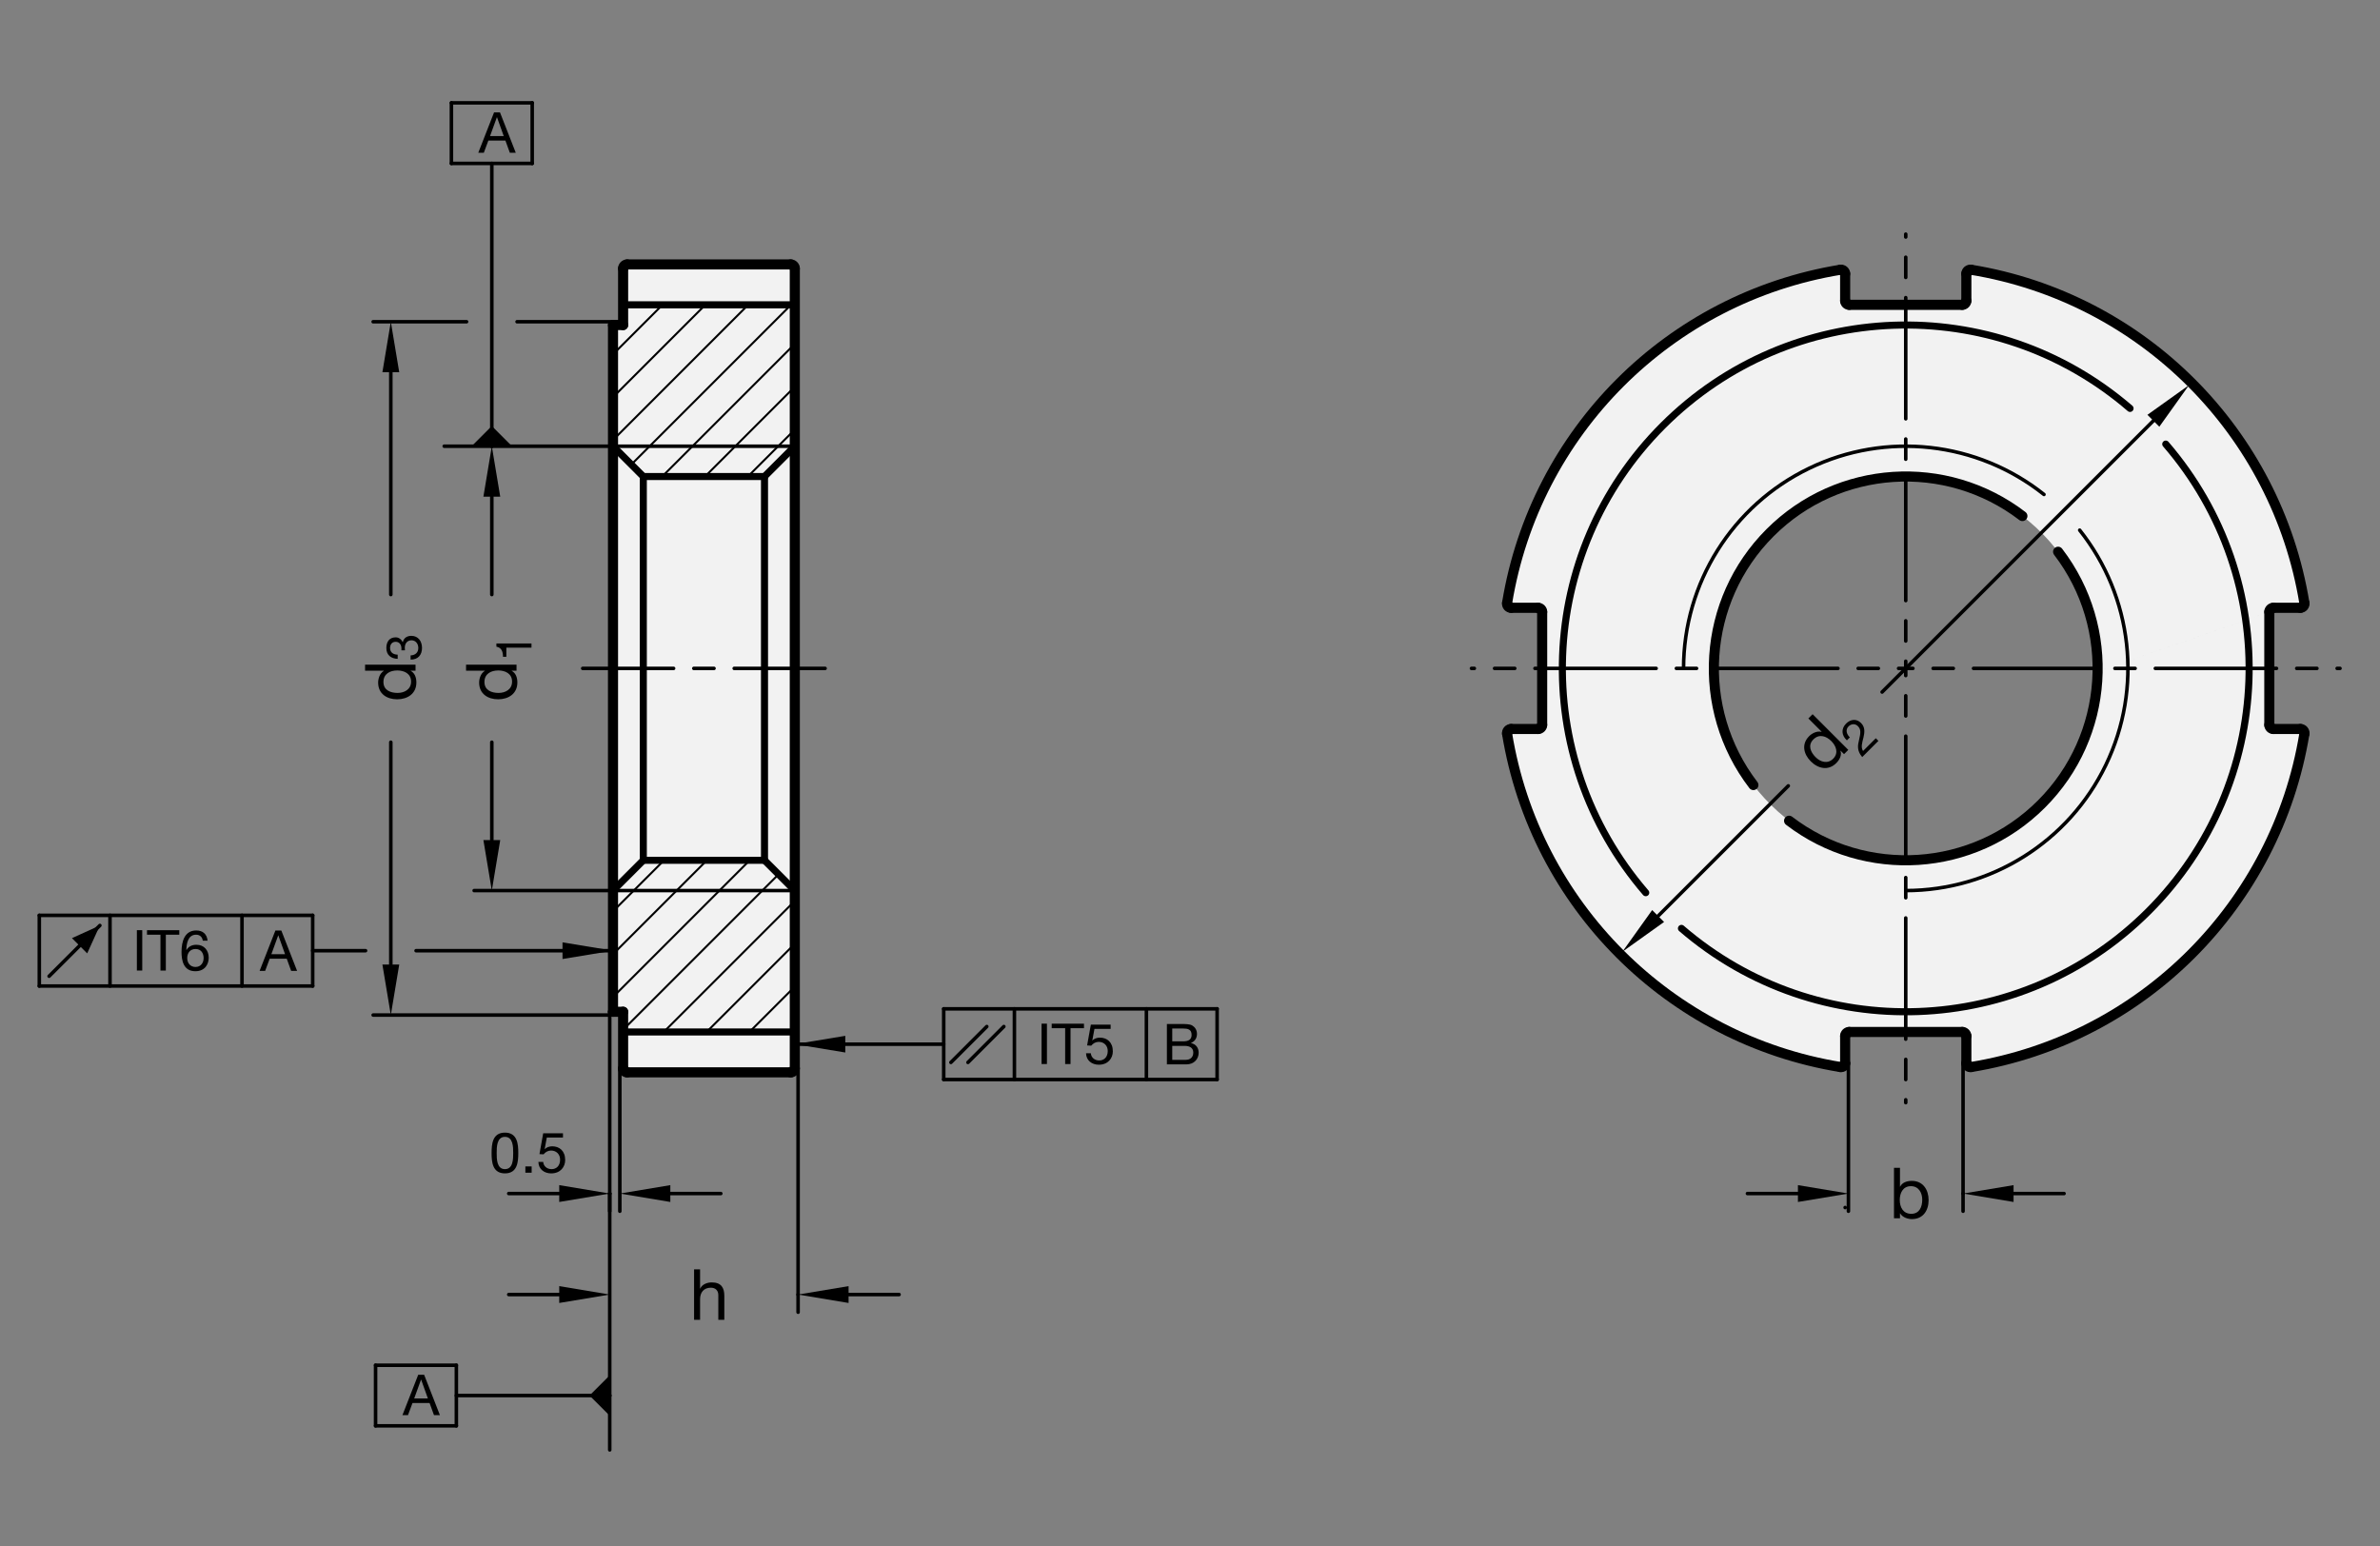 <?xml version="1.0" encoding="utf-8"?>
<!-- Generator: Adobe Illustrator 19.1.0, SVG Export Plug-In . SVG Version: 6.00 Build 0)  -->
<svg version="1.0" id="Ebene_1" xmlns="http://www.w3.org/2000/svg" xmlns:xlink="http://www.w3.org/1999/xlink" x="0px" y="0px"
	 viewBox="0 0 334 217" enable-background="new 0 0 334 217" xml:space="preserve">
<rect x="0" y="0" width="334" height="217" fill="#808080" stroke="none"/>
<path fill="#F2F2F2" d="M110.972,37.11H88.012c-0.313,0-0.567,0.254-0.567,0.567v7.937h-1.417v96.378h1.417v7.937
	c0,0.313,0.254,0.567,0.567,0.567h22.961c0.313,0,0.567-0.254,0.567-0.567V37.677C111.539,37.364,111.285,37.11,110.972,37.11
	L110.972,37.11"/>
<path fill="#F2F2F2" d="M215.854,85.299c0.313,0,0.567,0.254,0.567,0.567v15.874c0,0.313-0.254,0.567-0.567,0.567h-3.798
	c-0.166,0-0.324,0.073-0.432,0.2c-0.108,0.127-0.154,0.295-0.127,0.459c3.934,24.022,22.763,42.851,46.785,46.785
	c0.164,0.027,0.332-0.02,0.459-0.127s0.2-0.266,0.2-0.432v-3.798c0-0.313,0.254-0.567,0.567-0.567h15.874
	c0.313,0,0.567,0.254,0.567,0.567v3.798c0,0.166,0.073,0.324,0.2,0.432c0.127,0.108,0.294,0.154,0.459,0.127
	c24.022-3.934,42.851-22.763,46.785-46.785c0.027-0.164-0.02-0.332-0.127-0.459s-0.266-0.2-0.432-0.2h-3.798
	c-0.313,0-0.567-0.254-0.567-0.567V85.866l-24.098,8.392c-0.249,14.694-12.232,26.475-26.927,26.474
	c-14.696-0.001-26.677-11.784-26.923-26.478c-0.252-15.048,11.877-27.382,26.927-27.381c15.05,0.001,27.178,12.337,26.923,27.384
	l24.098-8.392c0-0.313,0.254-0.567,0.567-0.567h3.798c0.166,0,0.324-0.073,0.432-0.2s0.154-0.294,0.127-0.459
	c-3.934-24.022-22.763-42.851-46.785-46.785c-0.164-0.027-0.332,0.02-0.459,0.127c-0.127,0.108-0.2,0.266-0.2,0.432v3.797
	c0,0.313-0.254,0.567-0.567,0.567h-15.874c-0.313,0-0.567-0.254-0.567-0.567v-3.797c0-0.166-0.073-0.324-0.2-0.432
	s-0.295-0.154-0.459-0.127c-24.022,3.934-42.851,22.763-46.785,46.785c-0.027,0.164,0.02,0.332,0.127,0.459
	c0.108,0.127,0.266,0.2,0.432,0.2H215.854"/>
<polyline points="14.017,129.879 10.098,131.66 12.236,133.797 14.017,129.879 "/>
<polyline points="86.027,133.419 78.941,134.589 78.941,132.25 86.027,133.419 "/>
<line fill="none" stroke="#000000" stroke-width="0.496" stroke-linecap="round" stroke-linejoin="round" stroke-miterlimit="10" x1="6.892" y1="137.003" x2="14.017" y2="129.879"/>
<line fill="none" stroke="#000000" stroke-width="0.496" stroke-linecap="round" stroke-linejoin="round" stroke-miterlimit="10" x1="133.445" y1="149.101" x2="138.482" y2="144.063"/>
<line fill="none" stroke="#000000" stroke-width="0.496" stroke-linecap="round" stroke-linejoin="round" stroke-miterlimit="10" x1="135.838" y1="149.101" x2="140.875" y2="144.063"/>
<line fill="none" stroke="#000000" stroke-width="0.496" stroke-linecap="round" stroke-linejoin="round" stroke-miterlimit="10" x1="58.39" y1="133.419" x2="86.027" y2="133.419"/>
<line fill="none" stroke="#000000" stroke-width="0.496" stroke-linecap="round" stroke-linejoin="round" stroke-miterlimit="10" x1="85.567" y1="195.85" x2="85.567" y2="195.86"/>
<line fill="none" stroke="#000000" stroke-width="0.496" stroke-linecap="round" stroke-linejoin="round" stroke-miterlimit="10" x1="43.882" y1="133.419" x2="51.303" y2="133.419"/>
<line fill="none" stroke="#000000" stroke-width="0.496" stroke-linecap="round" stroke-linejoin="round" stroke-miterlimit="10" x1="69.02" y1="62.622" x2="69.02" y2="62.632"/>
<polyline points="85.567,193.015 85.567,198.684 82.732,195.85 85.567,193.015 "/>
<polyline points="71.854,62.622 66.185,62.622 69.02,59.787 71.854,62.622 "/>
<polyline points="53.665,135.366 56.027,135.366 54.846,142.452 53.665,135.366 "/>
<polyline points="231.858,127.719 233.529,129.389 227.682,133.565 231.858,127.719 "/>
<polyline points="301.361,58.216 303.031,59.887 307.207,54.04 301.361,58.216 "/>
<polyline points="282.575,166.322 282.575,168.684 275.488,167.503 282.575,166.322 "/>
<polyline points="252.315,166.322 252.315,168.684 259.401,167.503 252.315,166.322 "/>
<polyline points="67.838,69.708 70.201,69.708 69.02,62.622 67.838,69.708 "/>
<polyline points="67.838,117.897 70.201,117.897 69.02,124.984 67.838,117.897 "/>
<polyline points="53.665,52.24 56.027,52.24 54.846,45.153 53.665,52.24 "/>
<polyline points="78.48,166.322 78.48,168.684 85.567,167.503 78.48,166.322 "/>
<polyline points="94.071,166.322 94.071,168.684 86.984,167.503 94.071,166.322 "/>
<polyline points="119.086,180.495 119.086,182.858 112,181.677 119.086,180.495 "/>
<polyline points="78.48,180.495 78.48,182.858 85.567,181.677 78.48,180.495 "/>
<polyline points="111.539,146.539 118.626,147.708 118.626,145.37 111.539,146.539 "/>
<line fill="none" stroke="#000000" stroke-width="0.496" stroke-linecap="round" stroke-linejoin="round" stroke-miterlimit="10" x1="275.488" y1="167.503" x2="275.488" y2="167.513"/>
<line fill="none" stroke="#000000" stroke-width="0.496" stroke-linecap="round" stroke-linejoin="round" stroke-miterlimit="10" x1="85.567" y1="167.503" x2="85.567" y2="167.513"/>
<line fill="none" stroke="#000000" stroke-width="0.496" stroke-linecap="round" stroke-linejoin="round" stroke-miterlimit="10" x1="112" y1="181.677" x2="112" y2="181.687"/>
<line fill="none" stroke="#000000" stroke-width="0.496" stroke-linecap="round" stroke-linejoin="round" stroke-miterlimit="10" x1="85.567" y1="167.503" x2="85.567" y2="167.513"/>
<line fill="none" stroke="#000000" stroke-width="0.496" stroke-linecap="round" stroke-linejoin="round" stroke-miterlimit="10" x1="5.516" y1="128.459" x2="5.516" y2="138.38"/>
<line fill="none" stroke="#000000" stroke-width="0.496" stroke-linecap="round" stroke-linejoin="round" stroke-miterlimit="10" x1="33.961" y1="128.459" x2="33.961" y2="138.38"/>
<line fill="none" stroke="#000000" stroke-width="0.496" stroke-linecap="round" stroke-linejoin="round" stroke-miterlimit="10" x1="15.437" y1="128.459" x2="15.437" y2="138.38"/>
<line fill="none" stroke="#000000" stroke-width="0.496" stroke-linecap="round" stroke-linejoin="round" stroke-miterlimit="10" x1="43.882" y1="128.459" x2="5.516" y2="128.459"/>
<line fill="none" stroke="#000000" stroke-width="0.496" stroke-linecap="round" stroke-linejoin="round" stroke-miterlimit="10" x1="43.882" y1="138.38" x2="43.882" y2="128.459"/>
<line fill="none" stroke="#000000" stroke-width="0.496" stroke-linecap="round" stroke-linejoin="round" stroke-miterlimit="10" x1="5.516" y1="138.38" x2="43.882" y2="138.38"/>
<line fill="none" stroke="#000000" stroke-width="0.496" stroke-linecap="round" stroke-linejoin="round" stroke-miterlimit="10" x1="132.438" y1="141.579" x2="132.438" y2="151.5"/>
<line fill="none" stroke="#000000" stroke-width="0.496" stroke-linecap="round" stroke-linejoin="round" stroke-miterlimit="10" x1="160.883" y1="141.579" x2="160.883" y2="151.5"/>
<line fill="none" stroke="#000000" stroke-width="0.496" stroke-linecap="round" stroke-linejoin="round" stroke-miterlimit="10" x1="142.359" y1="141.579" x2="142.359" y2="151.5"/>
<line fill="none" stroke="#000000" stroke-width="0.496" stroke-linecap="round" stroke-linejoin="round" stroke-miterlimit="10" x1="170.804" y1="141.579" x2="132.438" y2="141.579"/>
<line fill="none" stroke="#000000" stroke-width="0.496" stroke-linecap="round" stroke-linejoin="round" stroke-miterlimit="10" x1="170.804" y1="151.5" x2="170.804" y2="141.579"/>
<line fill="none" stroke="#000000" stroke-width="0.496" stroke-linecap="round" stroke-linejoin="round" stroke-miterlimit="10" x1="132.438" y1="151.5" x2="170.804" y2="151.5"/>
<line fill="none" stroke="#000000" stroke-width="0.496" stroke-linecap="round" stroke-linejoin="round" stroke-miterlimit="10" x1="52.706" y1="191.598" x2="52.706" y2="200.102"/>
<line fill="none" stroke="#000000" stroke-width="0.496" stroke-linecap="round" stroke-linejoin="round" stroke-miterlimit="10" x1="64.044" y1="191.598" x2="52.706" y2="191.598"/>
<line fill="none" stroke="#000000" stroke-width="0.496" stroke-linecap="round" stroke-linejoin="round" stroke-miterlimit="10" x1="64.044" y1="200.102" x2="64.044" y2="191.598"/>
<line fill="none" stroke="#000000" stroke-width="0.496" stroke-linecap="round" stroke-linejoin="round" stroke-miterlimit="10" x1="52.706" y1="200.102" x2="64.044" y2="200.102"/>
<line fill="none" stroke="#000000" stroke-width="0.496" stroke-linecap="round" stroke-linejoin="round" stroke-miterlimit="10" x1="63.35" y1="14.433" x2="63.35" y2="22.936"/>
<line fill="none" stroke="#000000" stroke-width="0.496" stroke-linecap="round" stroke-linejoin="round" stroke-miterlimit="10" x1="74.689" y1="22.936" x2="74.689" y2="14.433"/>
<line fill="none" stroke="#000000" stroke-width="0.496" stroke-linecap="round" stroke-linejoin="round" stroke-miterlimit="10" x1="63.35" y1="22.936" x2="74.689" y2="22.936"/>
<line fill="none" stroke="#000000" stroke-width="0.496" stroke-linecap="round" stroke-linejoin="round" stroke-miterlimit="10" x1="74.689" y1="14.433" x2="63.35" y2="14.433"/>
<line fill="none" stroke="#000000" stroke-width="0.496" stroke-linecap="round" stroke-linejoin="round" stroke-miterlimit="10" x1="85.567" y1="142.452" x2="52.366" y2="142.452"/>
<line fill="none" stroke="#000000" stroke-width="0.496" stroke-linecap="round" stroke-linejoin="round" stroke-miterlimit="10" x1="54.846" y1="135.366" x2="54.846" y2="104.165"/>
<line fill="none" stroke="#000000" stroke-width="0.496" stroke-linecap="round" stroke-linejoin="round" stroke-miterlimit="10" x1="232.693" y1="128.554" x2="250.962" y2="110.286"/>
<line fill="none" stroke="#000000" stroke-width="0.496" stroke-linecap="round" stroke-linejoin="round" stroke-miterlimit="10" x1="302.196" y1="59.051" x2="264.126" y2="97.121"/>
<line fill="none" stroke="#000000" stroke-width="0.496" stroke-linecap="round" stroke-linejoin="round" stroke-miterlimit="10" x1="282.575" y1="167.503" x2="289.661" y2="167.503"/>
<line fill="none" stroke="#000000" stroke-width="0.496" stroke-linecap="round" stroke-linejoin="round" stroke-miterlimit="10" x1="252.315" y1="167.503" x2="245.228" y2="167.503"/>
<line fill="none" stroke="#000000" stroke-width="0.496" stroke-linecap="round" stroke-linejoin="round" stroke-miterlimit="10" x1="275.488" y1="149.191" x2="275.488" y2="169.984"/>
<line fill="none" stroke="#000000" stroke-width="0.496" stroke-linecap="round" stroke-linejoin="round" stroke-miterlimit="10" x1="259.401" y1="149.191" x2="259.401" y2="169.984"/>
<line fill="none" stroke="#000000" stroke-width="0.496" stroke-linecap="round" stroke-linejoin="round" stroke-miterlimit="10" x1="65.476" y1="45.153" x2="52.366" y2="45.153"/>
<line fill="none" stroke="#000000" stroke-width="0.496" stroke-linecap="round" stroke-linejoin="round" stroke-miterlimit="10" x1="69.02" y1="69.708" x2="69.02" y2="83.44"/>
<line fill="none" stroke="#000000" stroke-width="0.496" stroke-linecap="round" stroke-linejoin="round" stroke-miterlimit="10" x1="69.02" y1="117.897" x2="69.02" y2="104.165"/>
<line fill="none" stroke="#000000" stroke-width="0.496" stroke-linecap="round" stroke-linejoin="round" stroke-miterlimit="10" x1="86.027" y1="62.622" x2="62.338" y2="62.622"/>
<line fill="none" stroke="#000000" stroke-width="0.496" stroke-linecap="round" stroke-linejoin="round" stroke-miterlimit="10" x1="86.027" y1="124.984" x2="66.539" y2="124.984"/>
<line fill="none" stroke="#000000" stroke-width="0.496" stroke-linecap="round" stroke-linejoin="round" stroke-miterlimit="10" x1="54.846" y1="52.24" x2="54.846" y2="83.44"/>
<line fill="none" stroke="#000000" stroke-width="0.496" stroke-linecap="round" stroke-linejoin="round" stroke-miterlimit="10" x1="87.445" y1="45.153" x2="72.563" y2="45.153"/>
<line fill="none" stroke="#000000" stroke-width="0.496" stroke-linecap="round" stroke-linejoin="round" stroke-miterlimit="10" x1="78.48" y1="167.503" x2="71.394" y2="167.503"/>
<line fill="none" stroke="#000000" stroke-width="0.496" stroke-linecap="round" stroke-linejoin="round" stroke-miterlimit="10" x1="94.071" y1="167.503" x2="101.157" y2="167.503"/>
<line fill="none" stroke="#000000" stroke-width="0.496" stroke-linecap="round" stroke-linejoin="round" stroke-miterlimit="10" x1="85.567" y1="141.992" x2="85.567" y2="169.984"/>
<line fill="none" stroke="#000000" stroke-width="0.496" stroke-linecap="round" stroke-linejoin="round" stroke-miterlimit="10" x1="86.984" y1="149.929" x2="86.984" y2="169.984"/>
<line fill="none" stroke="#000000" stroke-width="0.496" stroke-linecap="round" stroke-linejoin="round" stroke-miterlimit="10" x1="119.086" y1="181.677" x2="126.173" y2="181.677"/>
<line fill="none" stroke="#000000" stroke-width="0.496" stroke-linecap="round" stroke-linejoin="round" stroke-miterlimit="10" x1="78.48" y1="181.677" x2="71.394" y2="181.677"/>
<line fill="none" stroke="#000000" stroke-width="0.496" stroke-linecap="round" stroke-linejoin="round" stroke-miterlimit="10" x1="112" y1="149.929" x2="112" y2="184.157"/>
<line fill="none" stroke="#000000" stroke-width="0.496" stroke-linecap="round" stroke-linejoin="round" stroke-miterlimit="10" x1="85.567" y1="167.503" x2="85.567" y2="203.48"/>
<line fill="none" stroke="#000000" stroke-width="0.496" stroke-linecap="round" stroke-linejoin="round" stroke-miterlimit="10" x1="64.044" y1="195.85" x2="85.567" y2="195.85"/>
<line fill="none" stroke="#000000" stroke-width="0.496" stroke-linecap="round" stroke-linejoin="round" stroke-miterlimit="10" x1="132.438" y1="146.539" x2="111.539" y2="146.539"/>
<line fill="none" stroke="#000000" stroke-width="0.496" stroke-linecap="round" stroke-linejoin="round" stroke-miterlimit="10" x1="258.941" y1="169.462" x2="258.941" y2="169.472"/>
<line fill="none" stroke="#000000" stroke-width="0.496" stroke-linecap="round" stroke-linejoin="round" stroke-miterlimit="10" x1="69.02" y1="22.936" x2="69.02" y2="62.622"/>
<g>
	<path d="M38.647,130.589h0.833l2.214,5.665h-0.833l-0.619-1.706h-2.396l-0.635,1.706h-0.778L38.647,130.589z M40.004,133.913
		l-0.944-2.642h-0.016l-0.96,2.642H40.004z"/>
</g>
<g>
	<path d="M19.208,130.541h0.754v5.665h-0.754V130.541z"/>
	<path d="M22.518,131.176h-1.888v-0.635h4.531v0.635h-1.888v5.031h-0.754V131.176z"/>
	<path d="M25.473,133.596c0-1.547,0.468-3.015,2.071-3.015c0.928,0,1.5,0.516,1.587,1.436h-0.674
		c-0.063-0.508-0.405-0.841-0.944-0.841c-1.143,0-1.341,1.27-1.365,2.134l0.016,0.016c0.317-0.516,0.793-0.738,1.404-0.738
		c1.079,0,1.722,0.786,1.722,1.825c0,0.825-0.46,1.888-1.88,1.888C25.734,136.302,25.473,134.77,25.473,133.596z M27.44,135.706
		c0.73,0,1.135-0.579,1.135-1.246c0-0.698-0.365-1.277-1.135-1.277c-0.754,0-1.166,0.563-1.166,1.27
		C26.274,135.151,26.702,135.706,27.44,135.706z"/>
</g>
<g>
	<path d="M163.756,143.709h2.055c0.492,0,1.166,0,1.5,0.206c0.373,0.222,0.667,0.619,0.667,1.182c0,0.603-0.309,1.055-0.841,1.27
		v0.016c0.698,0.151,1.079,0.667,1.079,1.365c0,0.825-0.603,1.627-1.722,1.627h-2.737V143.709z M166.017,146.144
		c0.857,0,1.206-0.302,1.206-0.905c0-0.793-0.547-0.897-1.206-0.897h-1.508v1.801H166.017z M166.398,148.739
		c0.659,0,1.063-0.389,1.063-1.016c0-0.738-0.595-0.944-1.23-0.944h-1.722v1.96H166.398z"/>
</g>
<g>
	<path d="M146.169,143.661h0.754v5.665h-0.754V143.661z"/>
	<path d="M149.479,144.296h-1.888v-0.635h4.531v0.635h-1.888v5.031h-0.754V144.296z"/>
	<path d="M153.085,147.811c0.04,0.579,0.508,1.016,1.182,1.016c0.643,0,1.19-0.444,1.19-1.333c0-0.738-0.508-1.277-1.27-1.277
		c-0.436,0-0.786,0.214-1.047,0.532l-0.579-0.032l0.524-2.92h2.777v0.595h-2.269l-0.302,1.619l0.016,0.016
		c0.246-0.278,0.667-0.405,1.047-0.405c1,0,1.817,0.635,1.817,1.928c0,0.952-0.659,1.873-1.968,1.873
		c-0.976,0-1.769-0.595-1.793-1.611H153.085z"/>
</g>
<g>
	<path d="M58.69,192.938h0.833l2.214,5.665h-0.833l-0.619-1.706h-2.396l-0.635,1.706h-0.778L58.69,192.938z M60.047,196.262
		l-0.944-2.642h-0.016l-0.96,2.642H60.047z"/>
</g>
<g>
	<path d="M69.334,15.772h0.833l2.214,5.665h-0.833l-0.619-1.706h-2.396l-0.635,1.706h-0.778L69.334,15.772z M70.691,19.097
		l-0.944-2.642h-0.016l-0.96,2.642H70.691z"/>
</g>
<g>
	<path d="M260.89,103.848c0.221-0.957,0.314-1.463-0.172-1.949c-0.378-0.378-0.933-0.324-1.301,0.044
		c-0.486,0.486-0.245,1.139,0.187,1.541l-0.417,0.417c-0.746-0.668-0.849-1.615-0.113-2.352c0.604-0.604,1.443-0.736,2.091-0.088
		c0.614,0.614,0.506,1.33,0.349,2.037c-0.172,0.692-0.407,1.389-0.059,1.895l1.787-1.787l0.368,0.368l-2.273,2.273
		C260.581,105.365,260.693,104.634,260.89,103.848z"/>
</g>
<g>
	<path d="M259.382,105.24l-0.596,0.596l-0.491-0.491l-0.014,0.014c0.203,0.596-0.077,1.227-0.582,1.732
		c-1.115,1.115-2.553,0.785-3.577-0.238s-1.34-2.434-0.231-3.542c0.365-0.365,1.052-0.771,1.739-0.603l0.014-0.014l-1.865-1.865
		l0.596-0.596L259.382,105.24z M257.257,106.481c0.807-0.807,0.414-1.802-0.259-2.476c-0.708-0.708-1.697-1.052-2.518-0.231
		c-0.814,0.814-0.393,1.781,0.316,2.49C255.475,106.944,256.485,107.252,257.257,106.481z"/>
</g>
<g>
	<path d="M265.793,163.889h0.843v2.648h0.02c0.278-0.565,0.922-0.813,1.637-0.813c1.577,0,2.361,1.25,2.361,2.698
		c0,1.458-0.774,2.668-2.341,2.668c-0.516,0-1.289-0.198-1.656-0.803h-0.02v0.684h-0.843V163.889z M268.173,166.468
		c-1.141,0-1.567,0.982-1.567,1.934c0,1.002,0.456,1.944,1.617,1.944c1.151,0,1.537-0.982,1.537-1.984
		C269.76,167.4,269.264,166.468,268.173,166.468z"/>
</g>
<g>
	<path d="M71.059,90.895v1.277h-0.472c0-0.673-0.174-1.284-0.923-1.416v-0.451h4.922v0.59H71.059z"/>
</g>
<g>
	<path d="M72.487,93.279v0.843h-0.694v0.02c0.565,0.278,0.813,0.922,0.813,1.637c0,1.577-1.25,2.361-2.698,2.361
		s-2.668-0.774-2.668-2.341c0-0.516,0.198-1.289,0.803-1.656v-0.02h-2.638v-0.843H72.487z M71.862,95.659
		c0-1.141-0.982-1.567-1.934-1.567c-1.002,0-1.944,0.456-1.944,1.617c0,1.151,0.982,1.537,1.984,1.537
		C70.93,97.246,71.862,96.75,71.862,95.659z"/>
</g>
<g>
	<path d="M57.62,91.978c0.639-0.021,1.083-0.375,1.083-1.048c0-0.576-0.361-1.069-0.951-1.069c-0.618,0-0.944,0.465-0.944,1.048
		c0,0.125,0.007,0.243,0.021,0.354h-0.5c0.007-0.049,0.007-0.09,0.007-0.132v-0.125c0-0.5-0.278-0.937-0.805-0.937
		c-0.521,0-0.791,0.375-0.791,0.875c0,0.639,0.493,0.93,1.069,0.93v0.59c-0.937-0.035-1.59-0.535-1.59-1.52
		c0-0.854,0.41-1.5,1.319-1.5c0.437,0,0.805,0.299,0.979,0.68h0.014c0.132-0.604,0.604-0.889,1.194-0.889
		c0.979,0,1.5,0.771,1.5,1.694c0,1-0.583,1.659-1.604,1.638V91.978z"/>
</g>
<g>
	<path d="M58.314,93.279v0.843H57.62v0.02c0.565,0.278,0.813,0.922,0.813,1.637c0,1.577-1.25,2.361-2.698,2.361
		s-2.668-0.774-2.668-2.341c0-0.516,0.198-1.289,0.803-1.656v-0.02h-2.638v-0.843H58.314z M57.689,95.659
		c0-1.141-0.982-1.567-1.934-1.567c-1.002,0-1.944,0.456-1.944,1.617c0,1.151,0.982,1.537,1.984,1.537
		C56.757,97.246,57.689,96.75,57.689,95.659z"/>
</g>
<g>
	<path d="M97.404,178.138h0.843v2.708h0.02c0.268-0.625,1.012-0.873,1.617-0.873c1.349,0,1.765,0.774,1.765,1.875v3.372h-0.843
		v-3.471c0-0.635-0.397-1.031-1.041-1.031c-1.022,0-1.517,0.684-1.517,1.607v2.896h-0.843V178.138z"/>
</g>
<g>
	<path d="M68.989,161.816c0-1.238,0.111-2.864,1.873-2.864s1.873,1.627,1.873,2.864s-0.111,2.856-1.873,2.856
		S68.989,163.054,68.989,161.816z M72.02,161.808c0-0.833-0.008-2.261-1.158-2.261s-1.158,1.428-1.158,2.261
		c0,0.841,0.008,2.269,1.158,2.269S72.02,162.65,72.02,161.808z"/>
	<path d="M73.729,163.697h0.881v0.881h-0.881V163.697z"/>
	<path d="M76.23,163.062c0.04,0.579,0.508,1.016,1.182,1.016c0.643,0,1.19-0.444,1.19-1.333c0-0.738-0.508-1.277-1.27-1.277
		c-0.436,0-0.786,0.214-1.047,0.532l-0.579-0.032l0.524-2.92h2.777v0.595h-2.269l-0.302,1.619l0.016,0.016
		c0.246-0.278,0.667-0.405,1.047-0.405c1,0,1.817,0.635,1.817,1.928c0,0.952-0.659,1.873-1.968,1.873
		c-0.976,0-1.769-0.595-1.793-1.611H76.23z"/>
</g>
<line fill="none" stroke="#000000" stroke-width="0.496" stroke-linecap="round" stroke-linejoin="round" stroke-miterlimit="10" stroke-dasharray="17.008,2.835,2.835,2.835" stroke-dashoffset="16" x1="267.445" y1="93.803" x2="267.445" y2="154.747"/>
<line fill="none" stroke="#000000" stroke-width="0.496" stroke-linecap="round" stroke-linejoin="round" stroke-miterlimit="10" stroke-dasharray="17.008,2.835,2.835,2.835" stroke-dashoffset="16" x1="267.445" y1="93.803" x2="267.445" y2="32.858"/>
<line fill="none" stroke="#000000" stroke-width="0.496" stroke-linecap="round" stroke-linejoin="round" stroke-miterlimit="10" stroke-dasharray="17.008,2.835,2.835,2.835" stroke-dashoffset="16" x1="267.445" y1="93.803" x2="206.5" y2="93.803"/>
<line fill="none" stroke="#000000" stroke-width="0.496" stroke-linecap="round" stroke-linejoin="round" stroke-miterlimit="10" stroke-dasharray="17.008,2.835,2.835,2.835" stroke-dashoffset="16" x1="267.445" y1="93.803" x2="328.39" y2="93.803"/>
<line fill="none" stroke="#000000" stroke-width="0.283" stroke-linecap="round" stroke-linejoin="round" stroke-miterlimit="10" x1="111.189" y1="144.826" x2="111.539" y2="144.476"/>
<line fill="none" stroke="#000000" stroke-width="0.283" stroke-linecap="round" stroke-linejoin="round" stroke-miterlimit="10" x1="105.175" y1="144.826" x2="111.539" y2="138.462"/>
<line fill="none" stroke="#000000" stroke-width="0.283" stroke-linecap="round" stroke-linejoin="round" stroke-miterlimit="10" x1="99.162" y1="144.826" x2="111.539" y2="132.449"/>
<line fill="none" stroke="#000000" stroke-width="0.283" stroke-linecap="round" stroke-linejoin="round" stroke-miterlimit="10" x1="93.149" y1="144.826" x2="111.539" y2="126.436"/>
<line fill="none" stroke="#000000" stroke-width="0.283" stroke-linecap="round" stroke-linejoin="round" stroke-miterlimit="10" x1="106.978" y1="124.984" x2="109.259" y2="122.703"/>
<line fill="none" stroke="#000000" stroke-width="0.283" stroke-linecap="round" stroke-linejoin="round" stroke-miterlimit="10" x1="87.445" y1="144.517" x2="106.978" y2="124.984"/>
<line fill="none" stroke="#000000" stroke-width="0.283" stroke-linecap="round" stroke-linejoin="round" stroke-miterlimit="10" x1="100.965" y1="124.984" x2="105.217" y2="120.732"/>
<line fill="none" stroke="#000000" stroke-width="0.283" stroke-linecap="round" stroke-linejoin="round" stroke-miterlimit="10" x1="86.027" y1="139.921" x2="100.965" y2="124.984"/>
<line fill="none" stroke="#000000" stroke-width="0.283" stroke-linecap="round" stroke-linejoin="round" stroke-miterlimit="10" x1="94.952" y1="124.984" x2="99.204" y2="120.732"/>
<line fill="none" stroke="#000000" stroke-width="0.283" stroke-linecap="round" stroke-linejoin="round" stroke-miterlimit="10" x1="86.027" y1="133.908" x2="94.952" y2="124.984"/>
<line fill="none" stroke="#000000" stroke-width="0.283" stroke-linecap="round" stroke-linejoin="round" stroke-miterlimit="10" x1="88.939" y1="124.984" x2="93.191" y2="120.732"/>
<line fill="none" stroke="#000000" stroke-width="0.283" stroke-linecap="round" stroke-linejoin="round" stroke-miterlimit="10" x1="86.027" y1="127.895" x2="88.939" y2="124.984"/>
<line fill="none" stroke="#000000" stroke-width="0.283" stroke-linecap="round" stroke-linejoin="round" stroke-miterlimit="10" x1="86.027" y1="49.724" x2="92.972" y2="42.779"/>
<line fill="none" stroke="#000000" stroke-width="0.283" stroke-linecap="round" stroke-linejoin="round" stroke-miterlimit="10" x1="86.027" y1="55.737" x2="98.985" y2="42.779"/>
<line fill="none" stroke="#000000" stroke-width="0.283" stroke-linecap="round" stroke-linejoin="round" stroke-miterlimit="10" x1="86.027" y1="61.75" x2="104.998" y2="42.779"/>
<line fill="none" stroke="#000000" stroke-width="0.283" stroke-linecap="round" stroke-linejoin="round" stroke-miterlimit="10" x1="91.169" y1="62.622" x2="111.012" y2="42.779"/>
<line fill="none" stroke="#000000" stroke-width="0.283" stroke-linecap="round" stroke-linejoin="round" stroke-miterlimit="10" x1="88.598" y1="65.192" x2="91.169" y2="62.622"/>
<line fill="none" stroke="#000000" stroke-width="0.283" stroke-linecap="round" stroke-linejoin="round" stroke-miterlimit="10" x1="97.182" y1="62.622" x2="111.539" y2="48.265"/>
<line fill="none" stroke="#000000" stroke-width="0.283" stroke-linecap="round" stroke-linejoin="round" stroke-miterlimit="10" x1="92.93" y1="66.874" x2="97.182" y2="62.622"/>
<line fill="none" stroke="#000000" stroke-width="0.283" stroke-linecap="round" stroke-linejoin="round" stroke-miterlimit="10" x1="103.195" y1="62.622" x2="111.539" y2="54.278"/>
<line fill="none" stroke="#000000" stroke-width="0.283" stroke-linecap="round" stroke-linejoin="round" stroke-miterlimit="10" x1="98.943" y1="66.874" x2="103.195" y2="62.622"/>
<line fill="none" stroke="#000000" stroke-width="0.283" stroke-linecap="round" stroke-linejoin="round" stroke-miterlimit="10" x1="109.209" y1="62.622" x2="111.539" y2="60.291"/>
<line fill="none" stroke="#000000" stroke-width="0.283" stroke-linecap="round" stroke-linejoin="round" stroke-miterlimit="10" x1="104.957" y1="66.874" x2="109.209" y2="62.622"/>
<path fill="none" stroke="#000000" stroke-width="0.496" stroke-linecap="round" stroke-linejoin="round" stroke-miterlimit="10" d="
	M286.845,69.392c-9.37-7.446-22.174-8.873-32.953-3.671c-10.778,5.202-17.628,16.114-17.628,28.082"/>
<path fill="none" stroke="#000000" stroke-width="0.496" stroke-linecap="round" stroke-linejoin="round" stroke-miterlimit="10" d="
	M267.445,124.984c11.968,0,22.88-6.85,28.082-17.629c5.202-10.778,3.776-23.583-3.671-32.953"/>
<line fill="none" stroke="#000000" stroke-width="0.496" stroke-linecap="round" stroke-linejoin="round" stroke-miterlimit="10" x1="103.035" y1="93.803" x2="115.791" y2="93.803"/>
<line fill="none" stroke="#000000" stroke-width="0.496" stroke-linecap="round" stroke-linejoin="round" stroke-miterlimit="10" x1="97.366" y1="93.803" x2="100.201" y2="93.803"/>
<line fill="none" stroke="#000000" stroke-width="0.496" stroke-linecap="round" stroke-linejoin="round" stroke-miterlimit="10" x1="81.775" y1="93.803" x2="94.531" y2="93.803"/>
<line fill="none" stroke="#000000" stroke-width="0.496" stroke-linecap="round" stroke-linejoin="round" stroke-miterlimit="10" x1="86.027" y1="124.984" x2="111.539" y2="124.984"/>
<line fill="none" stroke="#000000" stroke-width="0.496" stroke-linecap="round" stroke-linejoin="round" stroke-miterlimit="10" x1="86.027" y1="62.622" x2="111.539" y2="62.622"/>
<path fill="none" stroke="#000000" stroke-width="0.992" stroke-linecap="round" stroke-linejoin="round" stroke-miterlimit="10" d="
	M298.922,57.315c-19.111-16.486-47.705-15.434-65.552,2.413c-17.847,17.847-18.9,46.441-2.413,65.552"/>
<path fill="none" stroke="#000000" stroke-width="0.992" stroke-linecap="round" stroke-linejoin="round" stroke-miterlimit="10" d="
	M235.968,130.291c19.111,16.486,47.705,15.434,65.552-2.413c17.847-17.847,18.9-46.441,2.413-65.552"/>
<line fill="none" stroke="#000000" stroke-width="0.992" stroke-linecap="round" stroke-linejoin="round" stroke-miterlimit="10" x1="87.445" y1="144.826" x2="111.539" y2="144.826"/>
<line fill="none" stroke="#000000" stroke-width="0.992" stroke-linecap="round" stroke-linejoin="round" stroke-miterlimit="10" x1="87.445" y1="42.779" x2="111.539" y2="42.779"/>
<line fill="none" stroke="#000000" stroke-width="0.992" stroke-linecap="round" stroke-linejoin="round" stroke-miterlimit="10" x1="107.287" y1="66.874" x2="107.287" y2="120.732"/>
<line fill="none" stroke="#000000" stroke-width="0.992" stroke-linecap="round" stroke-linejoin="round" stroke-miterlimit="10" x1="90.279" y1="66.874" x2="90.279" y2="120.732"/>
<line fill="none" stroke="#000000" stroke-width="0.992" stroke-linecap="round" stroke-linejoin="round" stroke-miterlimit="10" x1="107.287" y1="120.732" x2="111.539" y2="124.984"/>
<line fill="none" stroke="#000000" stroke-width="0.992" stroke-linecap="round" stroke-linejoin="round" stroke-miterlimit="10" x1="90.279" y1="120.732" x2="107.287" y2="120.732"/>
<line fill="none" stroke="#000000" stroke-width="0.992" stroke-linecap="round" stroke-linejoin="round" stroke-miterlimit="10" x1="86.027" y1="124.984" x2="90.279" y2="120.732"/>
<line fill="none" stroke="#000000" stroke-width="0.992" stroke-linecap="round" stroke-linejoin="round" stroke-miterlimit="10" x1="107.287" y1="66.874" x2="111.539" y2="62.622"/>
<line fill="none" stroke="#000000" stroke-width="0.992" stroke-linecap="round" stroke-linejoin="round" stroke-miterlimit="10" x1="90.279" y1="66.874" x2="107.287" y2="66.874"/>
<line fill="none" stroke="#000000" stroke-width="0.992" stroke-linecap="round" stroke-linejoin="round" stroke-miterlimit="10" x1="86.027" y1="62.622" x2="90.279" y2="66.874"/>
<path fill="none" stroke="#000000" stroke-width="1.417" stroke-linecap="round" stroke-linejoin="round" stroke-miterlimit="10" d="
	M251.074,115.184c10.721,8.209,25.864,7.208,35.412-2.34c9.548-9.548,10.549-24.691,2.34-35.412"/>
<path fill="none" stroke="#000000" stroke-width="1.417" stroke-linecap="round" stroke-linejoin="round" stroke-miterlimit="10" d="
	M283.815,72.421c-10.721-8.209-25.865-7.208-35.412,2.34c-9.548,9.548-10.549,24.691-2.34,35.412"/>
<path fill="none" stroke="#000000" stroke-width="1.417" stroke-linecap="round" stroke-linejoin="round" stroke-miterlimit="10" d="
	M258.282,37.855c-24.022,3.934-42.851,22.763-46.785,46.785"/>
<path fill="none" stroke="#000000" stroke-width="1.417" stroke-linecap="round" stroke-linejoin="round" stroke-miterlimit="10" d="
	M323.392,84.64c-3.934-24.022-22.763-42.851-46.785-46.785"/>
<path fill="none" stroke="#000000" stroke-width="1.417" stroke-linecap="round" stroke-linejoin="round" stroke-miterlimit="10" d="
	M276.607,149.75c24.022-3.934,42.851-22.763,46.785-46.785"/>
<path fill="none" stroke="#000000" stroke-width="1.417" stroke-linecap="round" stroke-linejoin="round" stroke-miterlimit="10" d="
	M211.497,102.965c3.934,24.022,22.763,42.851,46.785,46.785"/>
<path fill="none" stroke="#000000" stroke-width="1.417" stroke-linecap="round" stroke-linejoin="round" stroke-miterlimit="10" d="
	M258.941,38.415c0-0.166-0.073-0.324-0.2-0.432s-0.295-0.154-0.459-0.127"/>
<path fill="none" stroke="#000000" stroke-width="1.417" stroke-linecap="round" stroke-linejoin="round" stroke-miterlimit="10" d="
	M258.941,42.212c0,0.313,0.254,0.567,0.567,0.567"/>
<path fill="none" stroke="#000000" stroke-width="1.417" stroke-linecap="round" stroke-linejoin="round" stroke-miterlimit="10" d="
	M275.382,42.779c0.313,0,0.567-0.254,0.567-0.567"/>
<path fill="none" stroke="#000000" stroke-width="1.417" stroke-linecap="round" stroke-linejoin="round" stroke-miterlimit="10" d="
	M276.607,37.855c-0.164-0.027-0.332,0.02-0.459,0.127c-0.127,0.108-0.2,0.266-0.2,0.432"/>
<path fill="none" stroke="#000000" stroke-width="1.417" stroke-linecap="round" stroke-linejoin="round" stroke-miterlimit="10" d="
	M211.497,84.64c-0.027,0.164,0.02,0.332,0.127,0.459c0.108,0.127,0.266,0.2,0.432,0.2"/>
<path fill="none" stroke="#000000" stroke-width="1.417" stroke-linecap="round" stroke-linejoin="round" stroke-miterlimit="10" d="
	M216.421,85.866c0-0.313-0.254-0.567-0.567-0.567"/>
<path fill="none" stroke="#000000" stroke-width="1.417" stroke-linecap="round" stroke-linejoin="round" stroke-miterlimit="10" d="
	M215.854,102.307c0.313,0,0.567-0.254,0.567-0.567"/>
<path fill="none" stroke="#000000" stroke-width="1.417" stroke-linecap="round" stroke-linejoin="round" stroke-miterlimit="10" d="
	M212.057,102.307c-0.166,0-0.324,0.073-0.432,0.2c-0.108,0.127-0.154,0.295-0.127,0.459"/>
<path fill="none" stroke="#000000" stroke-width="1.417" stroke-linecap="round" stroke-linejoin="round" stroke-miterlimit="10" d="
	M259.508,144.826c-0.313,0-0.567,0.254-0.567,0.567"/>
<path fill="none" stroke="#000000" stroke-width="1.417" stroke-linecap="round" stroke-linejoin="round" stroke-miterlimit="10" d="
	M258.282,149.75c0.164,0.027,0.332-0.02,0.459-0.127s0.2-0.266,0.2-0.432"/>
<path fill="none" stroke="#000000" stroke-width="1.417" stroke-linecap="round" stroke-linejoin="round" stroke-miterlimit="10" d="
	M275.949,145.393c0-0.313-0.254-0.567-0.567-0.567"/>
<path fill="none" stroke="#000000" stroke-width="1.417" stroke-linecap="round" stroke-linejoin="round" stroke-miterlimit="10" d="
	M275.949,149.191c0,0.166,0.073,0.324,0.2,0.432c0.127,0.108,0.294,0.154,0.459,0.127"/>
<path fill="none" stroke="#000000" stroke-width="1.417" stroke-linecap="round" stroke-linejoin="round" stroke-miterlimit="10" d="
	M322.833,85.299c0.166,0,0.324-0.073,0.432-0.2s0.154-0.294,0.127-0.459"/>
<path fill="none" stroke="#000000" stroke-width="1.417" stroke-linecap="round" stroke-linejoin="round" stroke-miterlimit="10" d="
	M319.035,85.299c-0.313,0-0.567,0.254-0.567,0.567"/>
<path fill="none" stroke="#000000" stroke-width="1.417" stroke-linecap="round" stroke-linejoin="round" stroke-miterlimit="10" d="
	M318.468,101.74c0,0.313,0.254,0.567,0.567,0.567"/>
<path fill="none" stroke="#000000" stroke-width="1.417" stroke-linecap="round" stroke-linejoin="round" stroke-miterlimit="10" d="
	M323.392,102.965c0.027-0.164-0.02-0.332-0.127-0.459s-0.266-0.2-0.432-0.2"/>
<path fill="none" stroke="#000000" stroke-width="1.417" stroke-linecap="round" stroke-linejoin="round" stroke-miterlimit="10" d="
	M88.012,37.11c-0.313,0-0.567,0.254-0.567,0.567"/>
<path fill="none" stroke="#000000" stroke-width="1.417" stroke-linecap="round" stroke-linejoin="round" stroke-miterlimit="10" d="
	M111.539,37.677c0-0.313-0.254-0.567-0.567-0.567"/>
<path fill="none" stroke="#000000" stroke-width="1.417" stroke-linecap="round" stroke-linejoin="round" stroke-miterlimit="10" d="
	M110.972,150.495c0.313,0,0.567-0.254,0.567-0.567"/>
<path fill="none" stroke="#000000" stroke-width="1.417" stroke-linecap="round" stroke-linejoin="round" stroke-miterlimit="10" d="
	M87.445,149.929c0,0.313,0.254,0.567,0.567,0.567"/>
<line fill="none" stroke="#000000" stroke-width="1.417" stroke-linecap="round" stroke-linejoin="round" stroke-miterlimit="10" x1="258.941" y1="38.415" x2="258.941" y2="42.212"/>
<line fill="none" stroke="#000000" stroke-width="1.417" stroke-linecap="round" stroke-linejoin="round" stroke-miterlimit="10" x1="259.508" y1="42.779" x2="275.382" y2="42.779"/>
<line fill="none" stroke="#000000" stroke-width="1.417" stroke-linecap="round" stroke-linejoin="round" stroke-miterlimit="10" x1="275.949" y1="42.212" x2="275.949" y2="38.415"/>
<line fill="none" stroke="#000000" stroke-width="1.417" stroke-linecap="round" stroke-linejoin="round" stroke-miterlimit="10" x1="322.833" y1="85.299" x2="319.035" y2="85.299"/>
<line fill="none" stroke="#000000" stroke-width="1.417" stroke-linecap="round" stroke-linejoin="round" stroke-miterlimit="10" x1="318.468" y1="85.866" x2="318.468" y2="101.74"/>
<line fill="none" stroke="#000000" stroke-width="1.417" stroke-linecap="round" stroke-linejoin="round" stroke-miterlimit="10" x1="319.035" y1="102.307" x2="322.833" y2="102.307"/>
<line fill="none" stroke="#000000" stroke-width="1.417" stroke-linecap="round" stroke-linejoin="round" stroke-miterlimit="10" x1="275.949" y1="149.191" x2="275.949" y2="145.393"/>
<line fill="none" stroke="#000000" stroke-width="1.417" stroke-linecap="round" stroke-linejoin="round" stroke-miterlimit="10" x1="275.382" y1="144.826" x2="259.508" y2="144.826"/>
<line fill="none" stroke="#000000" stroke-width="1.417" stroke-linecap="round" stroke-linejoin="round" stroke-miterlimit="10" x1="258.941" y1="145.393" x2="258.941" y2="149.191"/>
<line fill="none" stroke="#000000" stroke-width="1.417" stroke-linecap="round" stroke-linejoin="round" stroke-miterlimit="10" x1="212.057" y1="102.307" x2="215.854" y2="102.307"/>
<line fill="none" stroke="#000000" stroke-width="1.417" stroke-linecap="round" stroke-linejoin="round" stroke-miterlimit="10" x1="216.421" y1="101.74" x2="216.421" y2="85.866"/>
<line fill="none" stroke="#000000" stroke-width="1.417" stroke-linecap="round" stroke-linejoin="round" stroke-miterlimit="10" x1="215.854" y1="85.299" x2="212.057" y2="85.299"/>
<line fill="none" stroke="#000000" stroke-width="1.417" stroke-linecap="round" stroke-linejoin="round" stroke-miterlimit="10" x1="87.445" y1="37.677" x2="87.445" y2="45.614"/>
<line fill="none" stroke="#000000" stroke-width="1.417" stroke-linecap="round" stroke-linejoin="round" stroke-miterlimit="10" x1="87.445" y1="45.614" x2="86.027" y2="45.614"/>
<line fill="none" stroke="#000000" stroke-width="1.417" stroke-linecap="round" stroke-linejoin="round" stroke-miterlimit="10" x1="86.027" y1="45.614" x2="86.027" y2="141.992"/>
<line fill="none" stroke="#000000" stroke-width="1.417" stroke-linecap="round" stroke-linejoin="round" stroke-miterlimit="10" x1="86.027" y1="141.992" x2="87.445" y2="141.992"/>
<line fill="none" stroke="#000000" stroke-width="1.417" stroke-linecap="round" stroke-linejoin="round" stroke-miterlimit="10" x1="87.445" y1="141.992" x2="87.445" y2="149.929"/>
<line fill="none" stroke="#000000" stroke-width="1.417" stroke-linecap="round" stroke-linejoin="round" stroke-miterlimit="10" x1="88.012" y1="150.495" x2="110.972" y2="150.495"/>
<line fill="none" stroke="#000000" stroke-width="1.417" stroke-linecap="round" stroke-linejoin="round" stroke-miterlimit="10" x1="111.539" y1="149.929" x2="111.539" y2="37.677"/>
<line fill="none" stroke="#000000" stroke-width="1.417" stroke-linecap="round" stroke-linejoin="round" stroke-miterlimit="10" x1="110.972" y1="37.11" x2="88.012" y2="37.11"/>
</svg>
